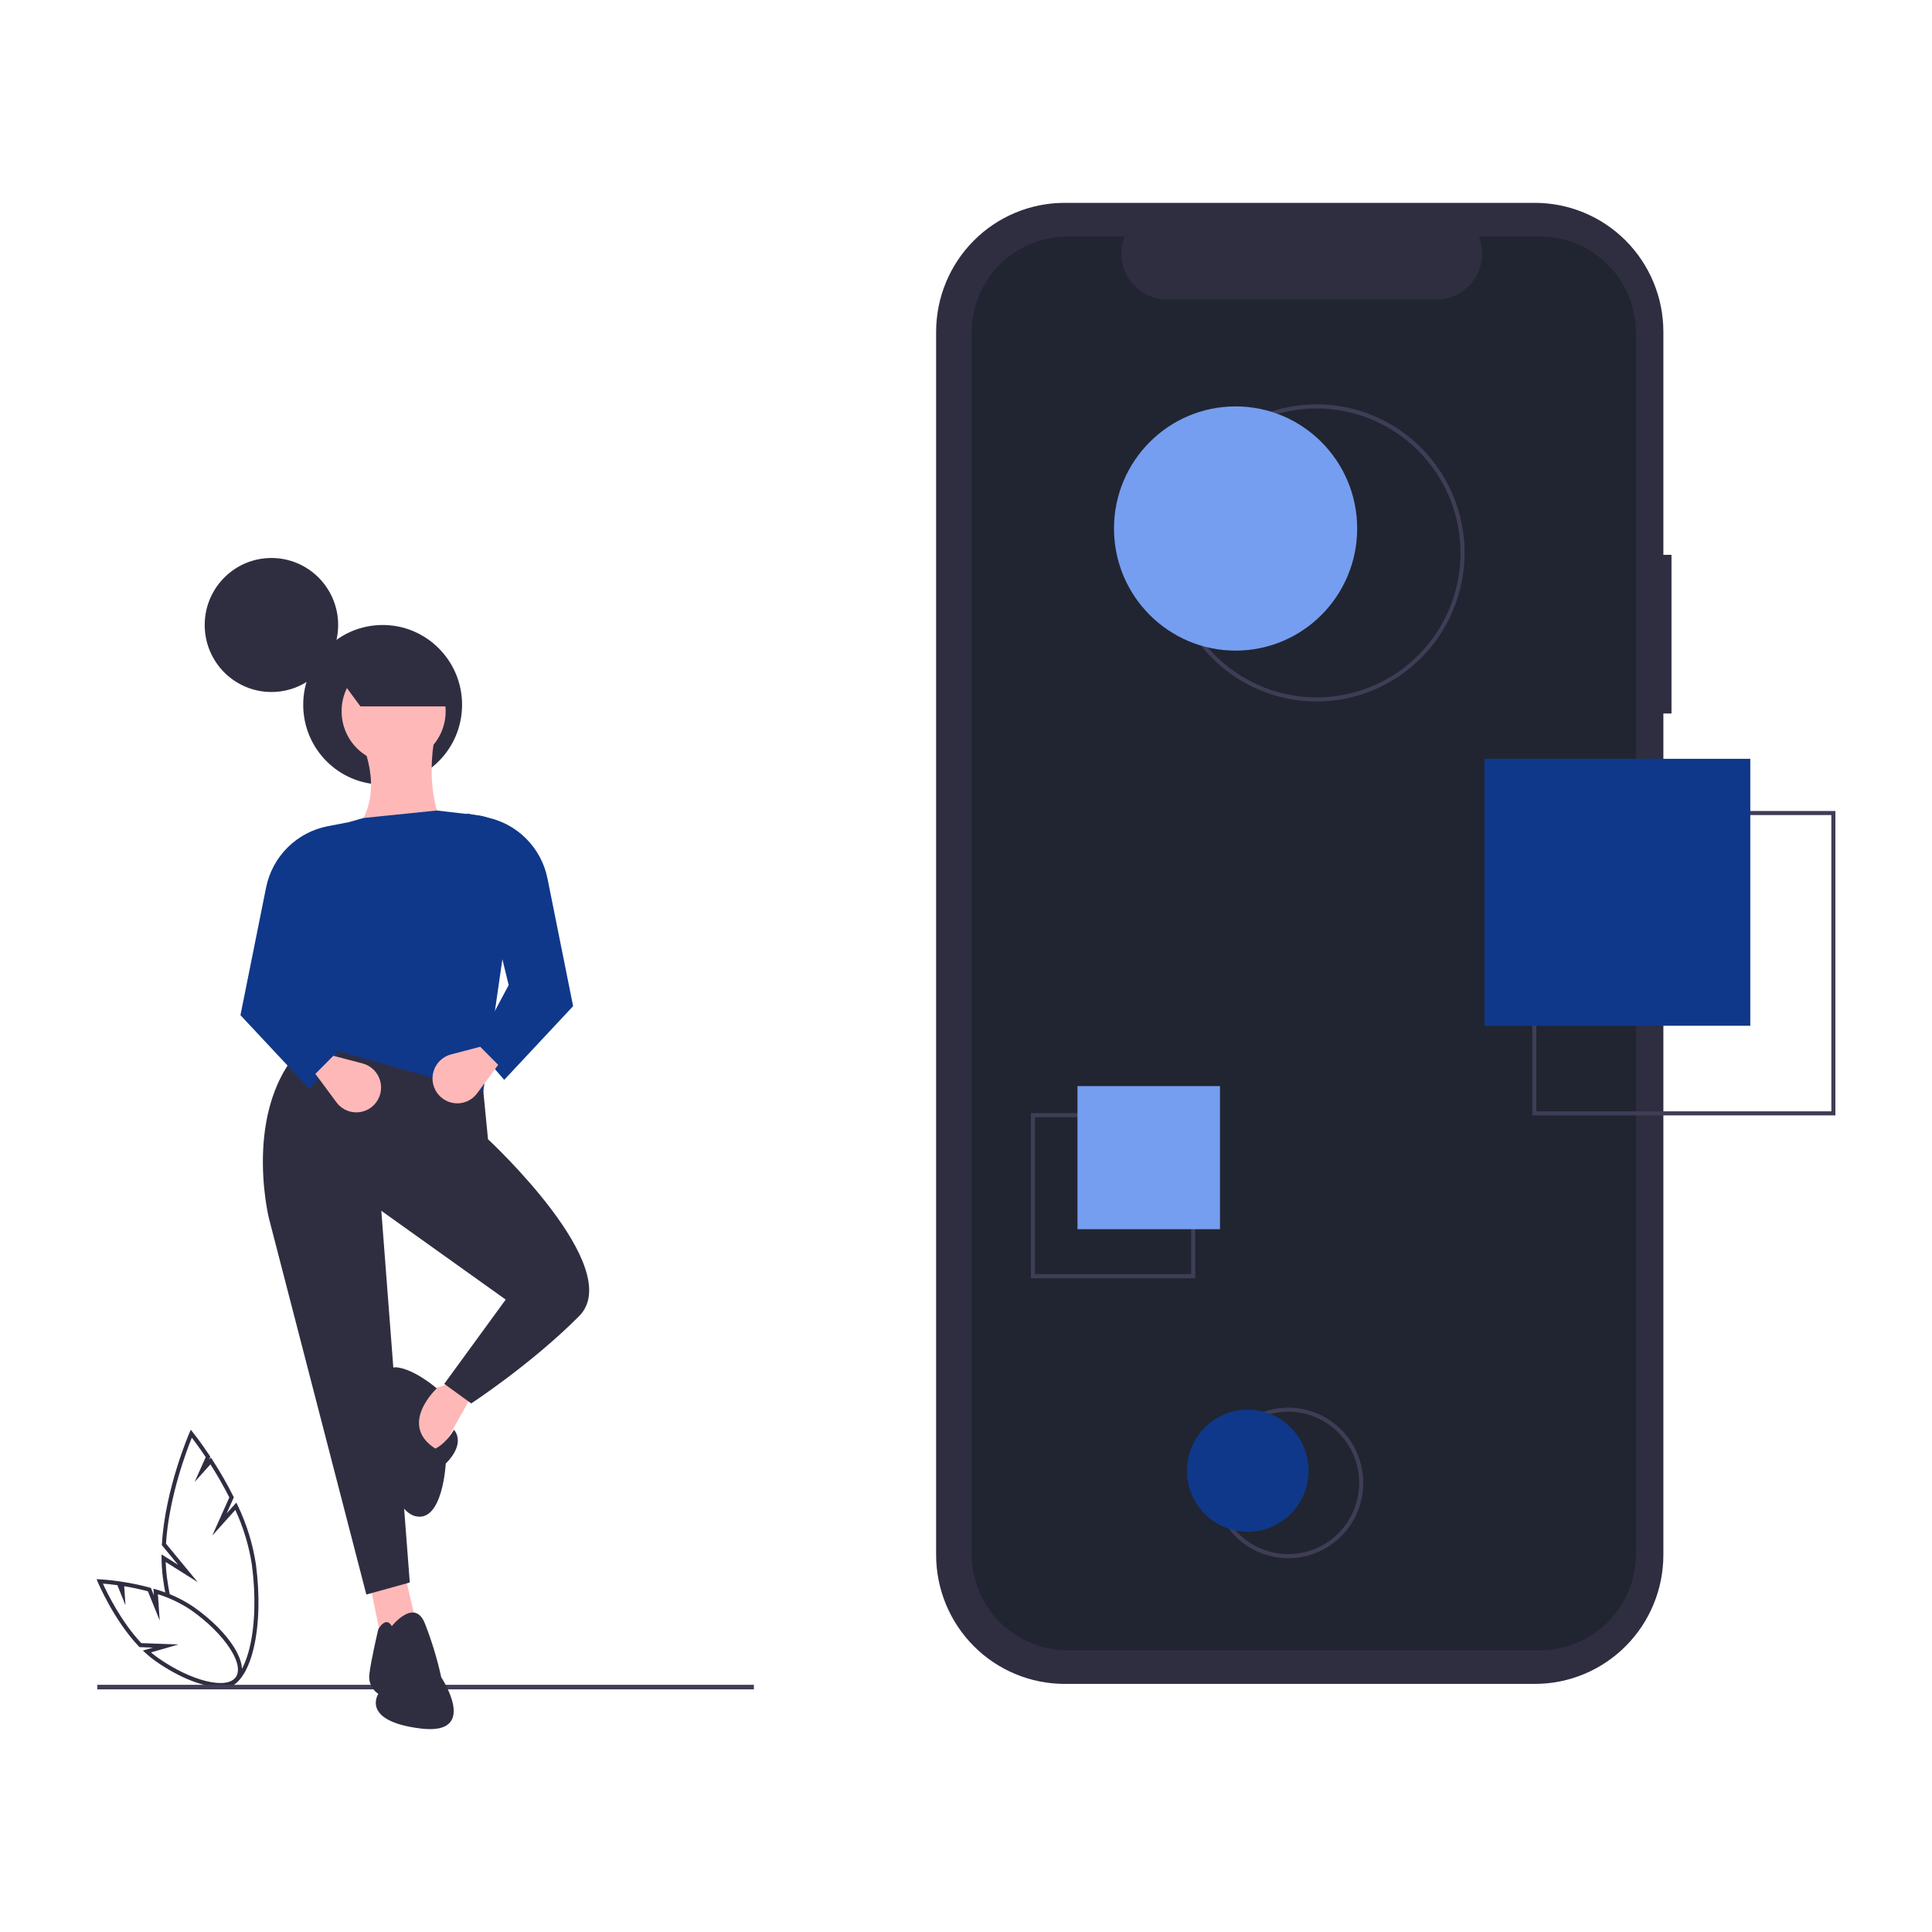 <svg width="200" height="200" viewBox="0 0 200 200" fill="none" xmlns="http://www.w3.org/2000/svg">
<g clip-path="url(#clip0_180_1682)">
<path d="M26.489 161.913C26.163 159.802 25.527 157.752 24.601 155.828L24.466 155.548L23.465 156.664L24.207 155.002L24.158 154.905C23.503 153.603 22.777 152.338 21.984 151.116L21.836 150.889L21.64 151.108L21.777 150.8L21.709 150.696C20.726 149.216 19.971 148.279 19.963 148.27L19.749 148.006L19.612 148.321C19.587 148.378 17.091 154.154 16.76 159.862L16.755 159.951L18.435 161.99L16.722 160.91L16.725 161.302C16.73 161.973 16.775 162.643 16.861 163.308C16.936 163.881 17.025 164.439 17.127 164.985C17.289 164.99 17.447 165.039 17.583 165.127C17.464 164.518 17.362 163.892 17.276 163.249C17.21 162.736 17.169 162.214 17.152 161.694L20.466 163.783L17.184 159.8C17.483 154.974 19.337 150.112 19.858 148.829C20.137 149.193 20.665 149.9 21.295 150.843L20.149 153.41L21.783 151.59C22.492 152.697 23.144 153.84 23.739 155.014L21.973 158.965L24.36 156.307C25.194 158.108 25.771 160.017 26.074 161.979C26.492 165.147 26.41 168.191 25.844 170.55C25.302 172.809 24.347 174.198 23.224 174.36C22.992 174.392 22.757 174.378 22.531 174.319C22.35 174.448 22.132 174.515 21.91 174.509H21.849C22.198 174.703 22.588 174.809 22.987 174.816C23.085 174.816 23.184 174.809 23.281 174.795C24.602 174.604 25.657 173.134 26.251 170.657C26.83 168.245 26.915 165.141 26.489 161.913Z" fill="#2F2E41"/>
<path d="M22.792 174.649C21.065 174.649 18.573 173.695 16.102 171.957C15.739 171.699 15.391 171.419 15.063 171.117L14.786 170.864L15.832 170.561L14.439 170.51L14.38 170.448C11.768 167.701 10.143 163.821 10.127 163.782L10 163.476L10.33 163.491C10.363 163.492 11.148 163.529 12.328 163.698L12.402 163.708V163.707L12.66 163.747C13.624 163.894 14.579 164.095 15.52 164.35L15.62 164.378L15.934 165.154L15.886 164.458L16.174 164.541C17.539 164.937 18.836 165.541 20.019 166.331C23.777 168.974 25.856 172.277 24.757 173.853C24.381 174.392 23.689 174.649 22.792 174.649ZM15.63 171.058C15.86 171.253 16.099 171.439 16.344 171.612C19.785 174.033 23.481 174.948 24.413 173.611C25.345 172.274 23.224 169.1 19.782 166.679C18.72 165.97 17.564 165.416 16.346 165.033L16.532 167.754L15.31 164.73C14.505 164.516 13.681 164.339 12.856 164.204L12.991 166.179L12.15 164.098C11.498 164.008 10.972 163.959 10.653 163.934C11.088 164.896 12.529 167.864 14.625 170.095L18.47 170.236L15.63 171.058Z" fill="#2F2E41"/>
<path d="M78.043 174.411H10.07V174.883H78.043V174.411Z" fill="#3F3D56"/>
<path d="M173.031 57.434H172.192V34.356C172.192 32.602 171.848 30.866 171.18 29.245C170.511 27.625 169.531 26.152 168.296 24.912C167.061 23.672 165.595 22.688 163.982 22.017C162.368 21.346 160.639 21 158.892 21H110.207C106.68 21 103.297 22.407 100.803 24.912C98.308 27.417 96.907 30.814 96.907 34.356V160.959C96.907 164.501 98.308 167.899 100.803 170.404C103.297 172.908 106.68 174.316 110.207 174.316H158.892C162.419 174.316 165.802 172.908 168.296 170.404C170.791 167.899 172.192 164.502 172.192 160.959V73.86H173.031L173.031 57.434Z" fill="#2F2E41"/>
<path d="M159.429 24.475H153.074C153.366 25.194 153.478 25.975 153.399 26.748C153.32 27.521 153.053 28.263 152.621 28.908C152.189 29.553 151.606 30.081 150.923 30.447C150.241 30.812 149.479 31.003 148.705 31.003H120.814C120.04 31.003 119.278 30.812 118.595 30.447C117.912 30.081 117.329 29.553 116.898 28.908C116.466 28.263 116.199 27.521 116.12 26.748C116.041 25.975 116.153 25.194 116.445 24.475H110.509C109.205 24.475 107.913 24.733 106.708 25.234C105.503 25.735 104.409 26.47 103.486 27.396C102.564 28.323 101.832 29.422 101.333 30.632C100.834 31.842 100.577 33.139 100.577 34.449V160.866C100.577 162.176 100.834 163.473 101.333 164.683C101.832 165.893 102.564 166.993 103.486 167.919C104.408 168.845 105.503 169.58 106.708 170.081C107.913 170.583 109.205 170.841 110.509 170.841H159.429C160.733 170.841 162.025 170.583 163.23 170.081C164.435 169.58 165.53 168.845 166.452 167.919C167.374 166.993 168.106 165.893 168.605 164.683C169.104 163.473 169.361 162.176 169.361 160.866V34.449C169.361 33.139 169.104 31.842 168.605 30.632C168.106 29.422 167.374 28.323 166.452 27.396C165.53 26.47 164.435 25.735 163.23 25.234C162.025 24.733 160.733 24.475 159.429 24.475Z" fill="#212531"/>
<path d="M136.299 72.617C133.27 72.617 130.309 71.715 127.791 70.025C125.273 68.336 123.31 65.934 122.151 63.124C120.992 60.314 120.689 57.222 121.28 54.239C121.87 51.255 123.329 48.515 125.471 46.365C127.612 44.214 130.341 42.749 133.311 42.156C136.282 41.563 139.361 41.867 142.159 43.031C144.957 44.195 147.348 46.166 149.031 48.695C150.714 51.224 151.612 54.197 151.612 57.239C151.607 61.316 149.992 65.225 147.122 68.108C144.251 70.991 140.359 72.613 136.299 72.617ZM136.299 42.282C133.353 42.282 130.473 43.159 128.024 44.803C125.575 46.446 123.666 48.782 122.539 51.515C121.411 54.248 121.116 57.255 121.691 60.157C122.266 63.058 123.684 65.723 125.767 67.815C127.85 69.907 130.504 71.331 133.393 71.909C136.282 72.486 139.277 72.189 141.998 71.057C144.72 69.925 147.046 68.008 148.682 65.549C150.319 63.089 151.192 60.197 151.192 57.239C151.188 53.273 149.617 49.472 146.825 46.668C144.033 43.864 140.247 42.286 136.299 42.282Z" fill="#3F3D56"/>
<path d="M133.362 161.306C131.827 161.306 130.326 160.849 129.05 159.992C127.774 159.136 126.779 157.919 126.191 156.494C125.604 155.07 125.45 153.503 125.75 151.991C126.049 150.479 126.788 149.09 127.874 148C128.959 146.91 130.342 146.168 131.848 145.867C133.353 145.566 134.914 145.72 136.332 146.31C137.751 146.9 138.963 147.899 139.816 149.181C140.668 150.463 141.124 151.97 141.124 153.512C141.121 155.578 140.303 157.559 138.848 159.021C137.393 160.482 135.42 161.304 133.362 161.306ZM133.362 146.138C131.91 146.138 130.491 146.571 129.283 147.381C128.076 148.191 127.135 149.343 126.579 150.69C126.023 152.037 125.878 153.52 126.161 154.95C126.445 156.38 127.144 157.694 128.171 158.725C129.197 159.756 130.506 160.459 131.93 160.743C133.354 161.028 134.83 160.882 136.172 160.324C137.513 159.765 138.66 158.82 139.467 157.608C140.273 156.395 140.704 154.97 140.704 153.512C140.702 151.557 139.928 149.683 138.551 148.3C137.175 146.918 135.309 146.141 133.362 146.138Z" fill="#3F3D56"/>
<path d="M190 115.465H158.623V83.954H190V115.465ZM159.043 115.044H189.581V84.376H159.043V115.044Z" fill="#3F3D56"/>
<path d="M123.736 132.318H106.721V115.231H123.736V132.318ZM107.14 131.897H123.316V115.652H107.14V131.897Z" fill="#3F3D56"/>
<path d="M28.099 71.636C31.914 71.636 35.006 68.531 35.006 64.699C35.006 60.868 31.914 57.763 28.099 57.763C24.284 57.763 21.191 60.868 21.191 64.699C21.191 68.531 24.284 71.636 28.099 71.636Z" fill="#2F2E41"/>
<path d="M39.611 81.216C44.152 81.216 47.834 77.518 47.834 72.957C47.834 68.397 44.152 64.699 39.611 64.699C35.069 64.699 31.388 68.397 31.388 72.957C31.388 77.518 35.069 81.216 39.611 81.216Z" fill="#2F2E41"/>
<path d="M49.091 144.035L45.058 151.201C45.058 151.201 39.784 145.905 42.576 144.503L46.92 143.101L49.091 144.035Z" fill="#FFB8B8"/>
<path d="M41.955 163.197L43.196 168.493L39.473 169.74L38.232 163.664L41.955 163.197Z" fill="#FFB8B8"/>
<path d="M49.719 109.74L50.518 117.934C50.518 117.934 64.914 131.261 59.95 136.246C54.986 141.231 48.781 145.282 48.781 145.282L45.989 143.257L52.349 134.533L39.474 125.341L42.421 163.82L37.923 165.066L27.84 126.12C27.84 126.12 24.737 113.658 32.338 107.426L49.719 109.74Z" fill="#2F2E41"/>
<path d="M40.56 168.338C40.56 168.338 42.887 165.378 43.972 168.026C44.688 169.847 45.259 171.723 45.679 173.634C45.679 173.634 49.712 179.71 43.507 178.931C37.302 178.152 39.164 175.348 39.164 175.348C38.834 175.133 38.571 174.829 38.406 174.471C38.241 174.112 38.181 173.714 38.233 173.323C38.388 171.921 39.164 168.649 39.164 168.649C39.164 168.649 39.939 167.247 40.56 168.338Z" fill="#2F2E41"/>
<path d="M46.997 148.008C46.997 148.008 48.315 149.332 46.144 151.513C46.144 151.513 45.833 157.589 43.041 156.966C40.249 156.342 39.318 148.709 39.628 147.93C39.939 147.151 39.163 141.387 41.024 141.543C42.886 141.699 45.213 143.724 45.213 143.724C45.213 143.724 41.179 147.463 45.058 149.955C45.058 149.955 46.066 149.566 46.997 148.008Z" fill="#2F2E41"/>
<path d="M35.44 87.797L47.23 88.109C44.632 84.406 44.143 80.039 45.213 75.179L37.457 76.737C38.951 80.703 38.976 84.105 35.44 87.797Z" fill="#FFB8B8"/>
<path d="M31.717 107.894L50.022 113.034L53.535 88.731C53.463 87.638 53.012 86.605 52.26 85.812C51.509 85.019 50.504 84.516 49.42 84.39L45.213 83.903L37.612 84.682L34.017 85.702C33.01 85.988 32.128 86.608 31.515 87.46C30.903 88.312 30.595 89.348 30.642 90.398L31.717 107.894Z" fill="#0F388A"/>
<path d="M49.246 108.361L52.194 111.788L59.329 104.155L56.676 90.945C56.36 89.369 55.584 87.924 54.446 86.793C53.309 85.662 51.862 84.897 50.29 84.594L48.315 84.214L52.659 101.974L49.246 108.361Z" fill="#0F388A"/>
<path d="M49.393 113.178L51.573 110.23L49.712 108.361L46.688 109.153C46.261 109.265 45.87 109.486 45.553 109.794C45.235 110.103 45.003 110.488 44.878 110.914C44.752 111.339 44.739 111.79 44.838 112.222C44.937 112.654 45.146 113.053 45.444 113.38C45.699 113.66 46.012 113.88 46.362 114.024C46.711 114.169 47.088 114.233 47.466 114.214C47.843 114.195 48.212 114.092 48.545 113.913C48.878 113.734 49.167 113.483 49.393 113.178Z" fill="#FFB8B8"/>
<path d="M34.975 109.296L32.027 112.723L24.892 105.09L27.544 91.88C27.861 90.304 28.637 88.859 29.775 87.728C30.912 86.597 32.359 85.831 33.931 85.529L35.905 85.149L31.562 102.909L34.975 109.296Z" fill="#0F388A"/>
<path d="M34.829 114.113L32.648 111.165L34.51 109.296L37.533 110.088C37.961 110.2 38.352 110.421 38.669 110.729C38.986 111.038 39.219 111.423 39.344 111.848C39.469 112.274 39.483 112.724 39.384 113.156C39.285 113.589 39.076 113.988 38.778 114.315C38.523 114.595 38.209 114.815 37.86 114.959C37.51 115.103 37.133 115.168 36.756 115.149C36.379 115.129 36.01 115.027 35.677 114.847C35.344 114.668 35.054 114.418 34.829 114.113Z" fill="#FFB8B8"/>
<path d="M40.748 79.034C43.722 79.034 46.133 76.612 46.133 73.625C46.133 70.638 43.722 68.217 40.748 68.217C37.773 68.217 35.362 70.638 35.362 73.625C35.362 76.612 37.773 79.034 40.748 79.034Z" fill="#FFB8B8"/>
<path d="M46.518 73.123H37.309L34.513 69.324C37.263 66.906 40.706 66.473 44.545 67.177L46.518 73.123Z" fill="#2F2E41"/>
<path d="M127.908 67.351C134.859 67.351 140.494 61.692 140.494 54.711C140.494 47.73 134.859 42.071 127.908 42.071C120.956 42.071 115.321 47.73 115.321 54.711C115.321 61.692 120.956 67.351 127.908 67.351Z" fill="#759EF0"/>
<path d="M181.191 78.552H153.673V106.187H181.191V78.552Z" fill="#0F388A"/>
<path d="M111.541 127.247H126.292V112.432H111.541V127.247Z" fill="#759EF0"/>
<path d="M129.166 158.567C132.642 158.567 135.459 155.738 135.459 152.248C135.459 148.757 132.642 145.928 129.166 145.928C125.691 145.928 122.873 148.757 122.873 152.248C122.873 155.738 125.691 158.567 129.166 158.567Z" fill="#0F388A"/>
</g>
<defs>
<clipPath id="clip0_180_1682">
<rect width="180" height="158" fill="white" transform="translate(10 21)"/>
</clipPath>
</defs>
</svg>
